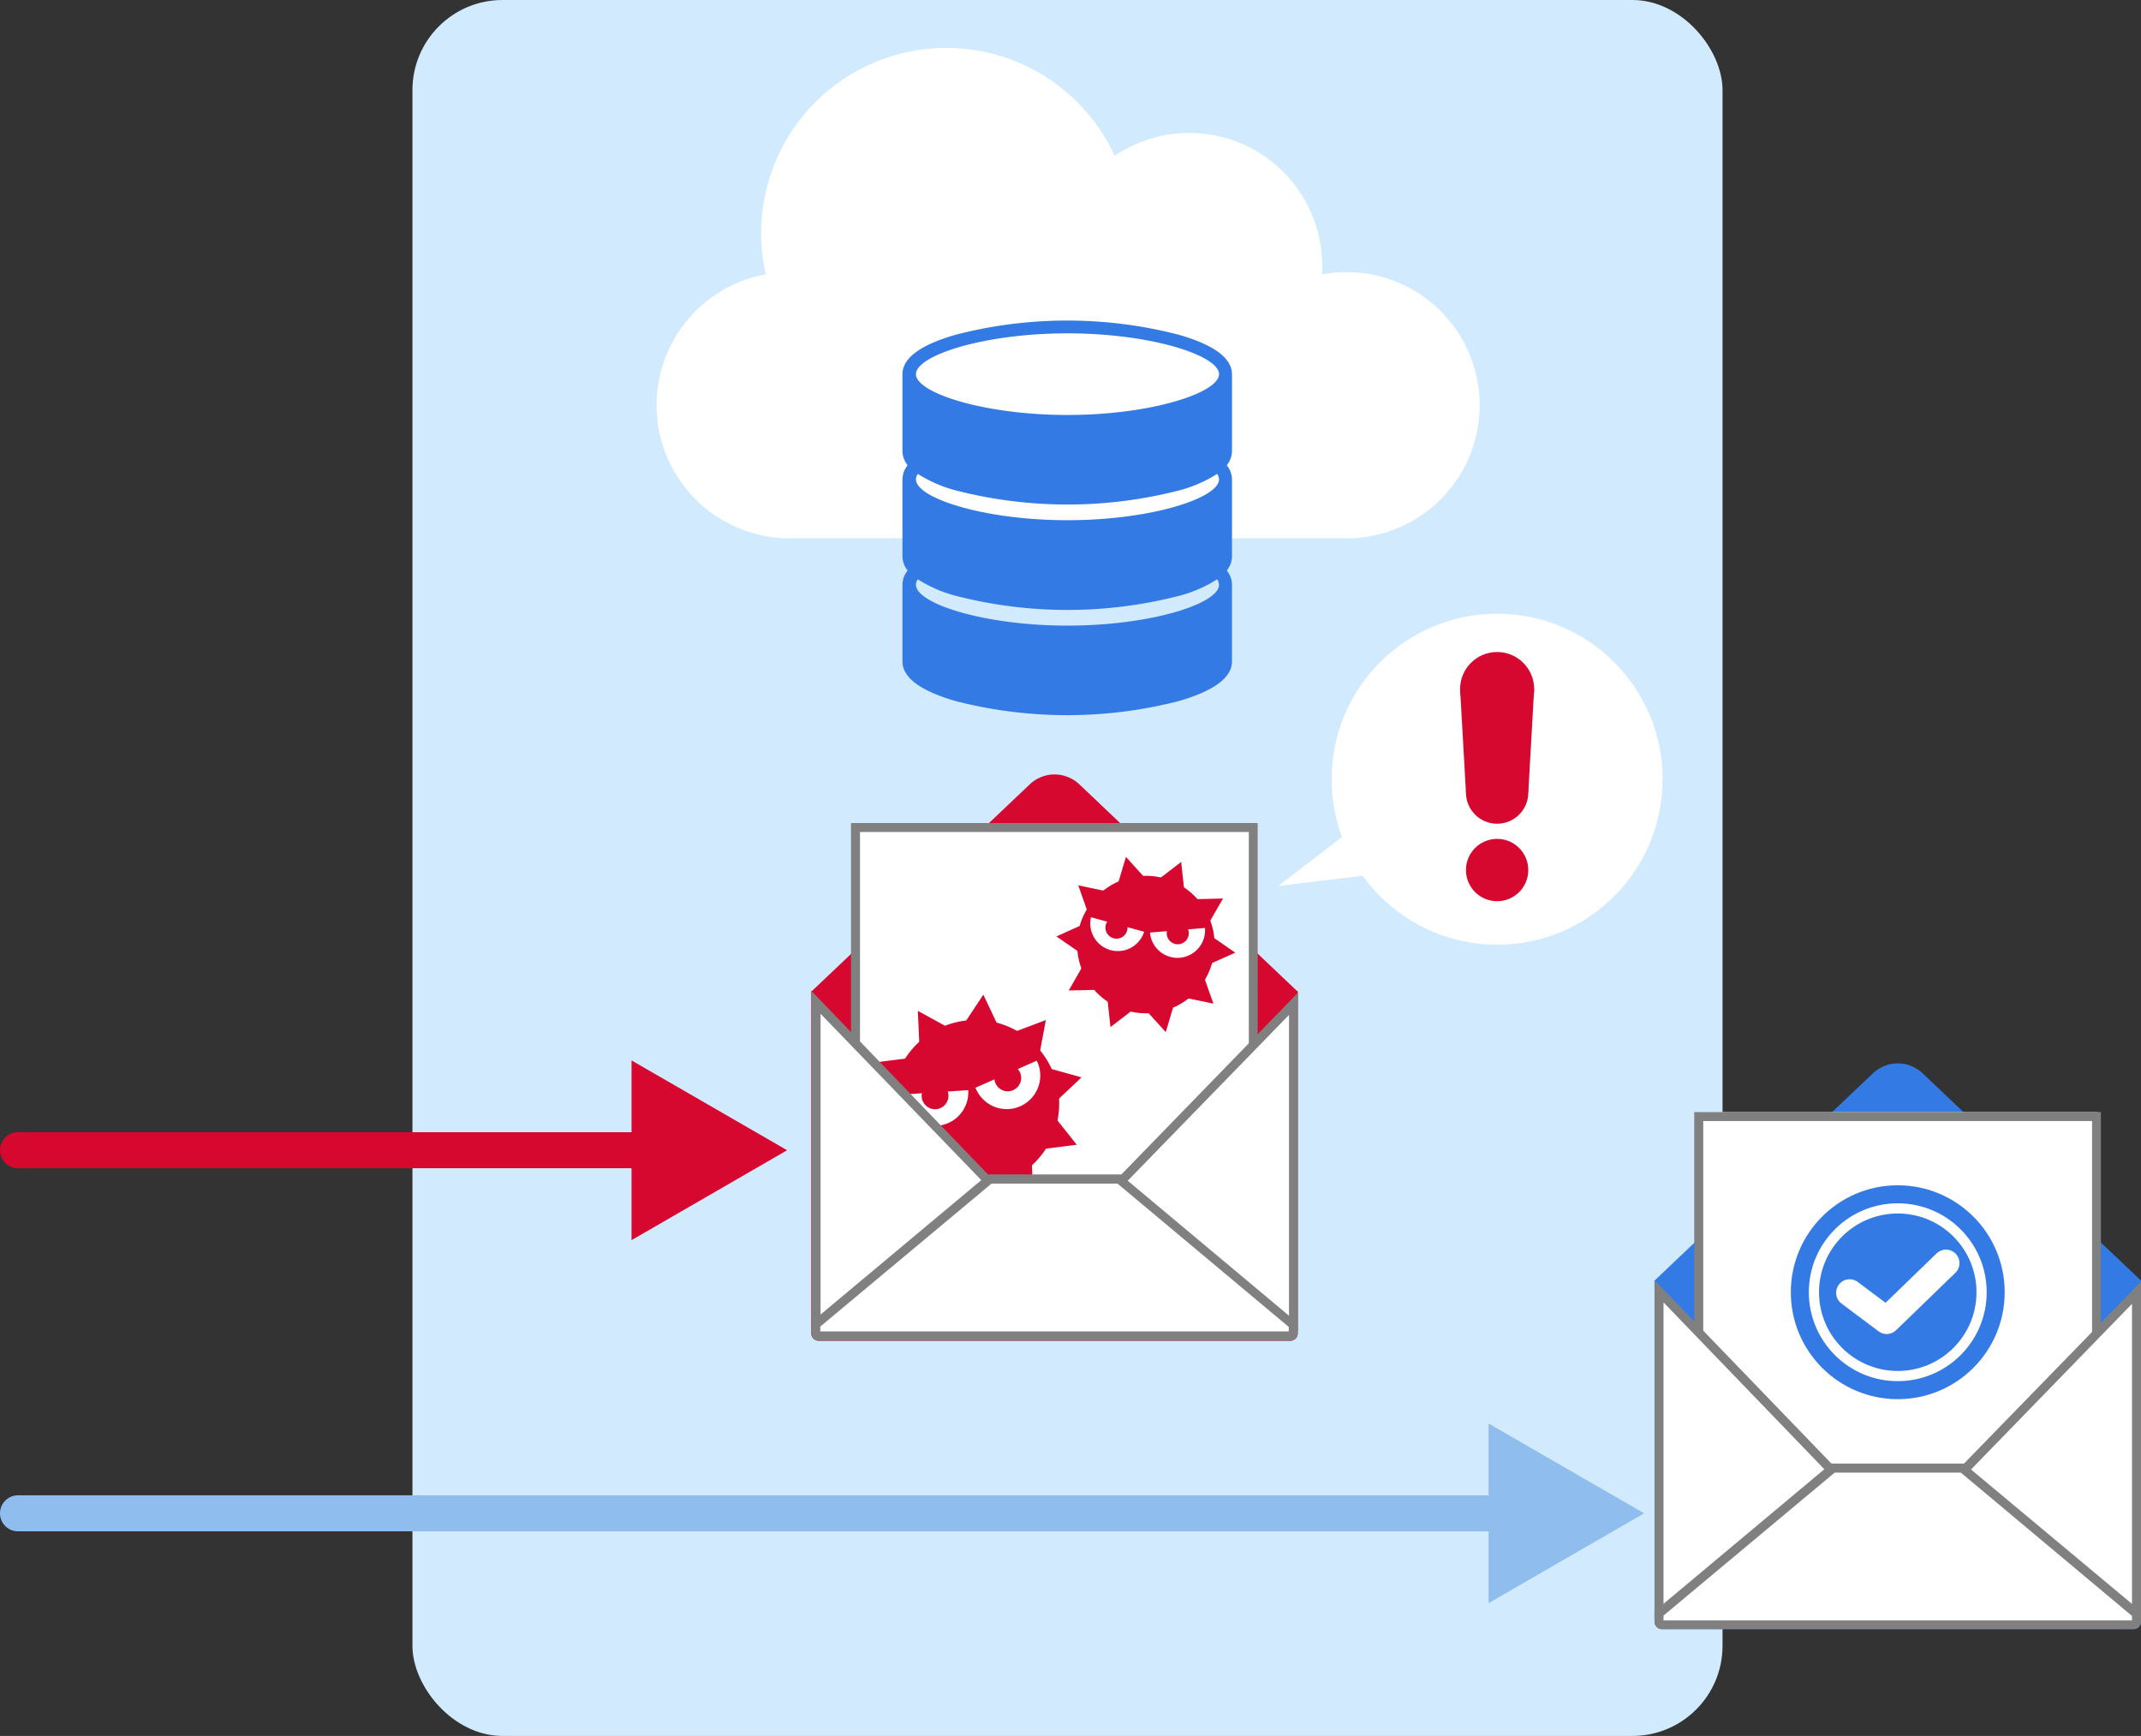 <svg xmlns="http://www.w3.org/2000/svg" viewBox="0 0 237.65 192.68" width="237.65" height="192.68"><rect x="0" y="0" width="237.65" height="192.68" fill="#333333" stroke="none"/><rect x="45.78" width="145.42" height="192.68" rx="10" style="fill:#d2eafe"/><path d="M149.42,30.21a14.7,14.7,0,0,0-2.66.24c0-.32,0-.63,0-.94A14.75,14.75,0,0,0,123.73,17.3,20.56,20.56,0,0,0,85,30.45a14.77,14.77,0,0,0,2.62,29.3h61.85a14.77,14.77,0,0,0,0-29.54Z" style="fill:#fff"/><path d="M144.05,148a.83.83,0,0,1-.83.82H90.88a.83.83,0,0,1-.83-.82V110h54Z" style="fill:#d70830"/><path d="M119.82,87.07l24.23,23h-54l24.24-23A4,4,0,0,1,119.82,87.07Z" style="fill:#d70830"/><rect x="94.87" y="91.36" width="44.37" height="48.16" style="fill:#fff"/><polygon points="94.96 143.07 94.96 91.85 139.12 91.85 139.12 142.77 129.59 143.07 94.96 143.07" style="fill:#fff"/><path d="M138.62,92.35v49.93l-9,.29H95.46V92.35h43.16m1-1H94.46v52.22H129.6l10-.32V91.35Z" style="fill:gray"/><polygon points="137.11 105.74 133.29 107.45 134.69 111.4 130.59 110.55 129.4 114.56 126.58 111.45 123.26 114 122.81 109.84 118.63 109.94 120.7 106.31 117.26 103.94 121.08 102.22 119.69 98.27 123.78 99.13 124.98 95.11 127.79 98.22 131.11 95.67 131.56 99.83 135.75 99.73 133.67 103.36 137.11 105.74" style="fill:#d70830"/><circle cx="127.19" cy="104.84" r="7.63" style="fill:#d70830"/><path d="M133.75,103a3.06,3.06,0,0,1-6.1.51Z" style="fill:#fff"/><circle cx="130.73" cy="103.58" r="1.23" style="fill:#d70830"/><path d="M127,103.42a3.06,3.06,0,0,1-5.9-1.61Z" style="fill:#fff"/><circle cx="123.93" cy="102.96" r="1.23" style="fill:#d70830"/><polygon points="120.05 119.58 116.35 123.07 119.52 127.06 114.47 127.7 114.69 132.79 110.23 130.34 107.42 134.59 105.25 129.98 100.48 131.77 101.42 126.77 96.52 125.41 100.22 121.92 97.06 117.93 102.11 117.29 101.88 112.2 106.34 114.65 109.15 110.4 111.33 115.01 116.09 113.22 115.15 118.22 120.05 119.58" style="fill:#d70830"/><circle cx="108.29" cy="122.49" r="9.28" style="fill:#d70830"/><path d="M115.08,117.73a3.72,3.72,0,1,1-6.8,3Z" style="fill:#fff"/><circle cx="111.86" cy="119.64" r="1.49" style="fill:#d70830"/><path d="M107.47,121a3.71,3.71,0,1,1-7.41.5Z" style="fill:#fff"/><circle cx="103.79" cy="121.63" r="1.49" style="fill:#d70830"/><rect x="99.55" y="132.5" width="34.98" height="0.52" style="fill:#ccc"/><rect x="99.55" y="139.09" width="34.98" height="0.52" style="fill:#ccc"/><rect x="99.55" y="145.59" width="34.98" height="0.52" style="fill:#ccc"/><polygon points="90.58 147.18 90.58 111.28 109.48 130.88 124.63 130.88 143.55 111.42 143.55 147.18 90.58 147.18" style="fill:#fff"/><path d="M91.08,112.52,109,131.07l.29.31h15.58l.29-.31,17.92-18.42v34h-52V112.52m-1-2.48v37.64h54v-37.5l-19.63,20.2H109.69L90.08,110Z" style="fill:gray"/><path d="M90.88,148.28a.32.32,0,0,1-.33-.32v-1l19.28-16.12h14.4l19.32,16.17V148a.32.32,0,0,1-.33.32Z" style="fill:#fff"/><path d="M124.05,131.38l19,15.9v.5h-52v-.54l19-15.86h14m.37-1H109.65l-19.6,16.39V148a.83.83,0,0,0,.83.82h52.34a.83.83,0,0,0,.83-.82v-1.15l-19.63-16.43Z" style="fill:gray"/><path d="M136.75,41.55c0-1.8-2-3.29-6-4.42a49.5,49.5,0,0,0-24.58,0c-4,1.13-6,2.62-6,4.42v8.51a2.53,2.53,0,0,0,.58,1.58,2.54,2.54,0,0,0-.58,1.59v8.51a2.53,2.53,0,0,0,.58,1.58,2.54,2.54,0,0,0-.58,1.59v8.5c0,1.8,2,3.29,6,4.43a49.81,49.81,0,0,0,24.58,0c4-1.14,6-2.63,6-4.43v-8.5a2.54,2.54,0,0,0-.58-1.59,2.53,2.53,0,0,0,.58-1.58V53.23a2.54,2.54,0,0,0-.58-1.59,2.53,2.53,0,0,0,.58-1.58ZM118.49,37c9.29,0,16.82,2.46,16.82,4.53s-7.53,4.53-16.82,4.53-16.82-2.46-16.82-4.53S109.2,37,118.49,37Zm16.82,16.21c0,2.07-7.53,4.53-16.82,4.53s-16.82-2.46-16.82-4.53a1.07,1.07,0,0,1,.21-.61,14.93,14.93,0,0,0,4.32,1.86,49.81,49.81,0,0,0,24.58,0,14.81,14.81,0,0,0,4.32-1.86A1.07,1.07,0,0,1,135.31,53.23ZM118.49,69.44c-9.29,0-16.82-2.46-16.82-4.53a1.07,1.07,0,0,1,.21-.61,14.93,14.93,0,0,0,4.32,1.86,49.81,49.81,0,0,0,24.58,0,14.81,14.81,0,0,0,4.32-1.86,1.07,1.07,0,0,1,.21.61C135.31,67,127.78,69.44,118.49,69.44Z" style="fill:#347ae5"/><path d="M237.65,180a.83.83,0,0,1-.82.83H184.48a.83.83,0,0,1-.83-.83V142.11h54Z" style="fill:#347ae5"/><path d="M213.42,119.14l24.23,23h-54l24.24-23A4,4,0,0,1,213.42,119.14Z" style="fill:#347ae5"/><rect x="188.47" y="123.44" width="44.37" height="48.16" style="fill:#fff"/><polygon points="188.56 175.15 188.56 123.93 232.72 123.93 232.72 174.85 223.2 175.15 188.56 175.15" style="fill:#fff"/><path d="M232.22,124.43v49.93l-9,.29H189.06V124.43h43.16m1-1H188.06v52.22H223.2l10-.32v-51.9Z" style="fill:gray"/><rect x="193.15" y="164.58" width="34.98" height="0.52" style="fill:#ccc"/><rect x="193.15" y="171.16" width="34.98" height="0.52" style="fill:#ccc"/><rect x="193.15" y="177.67" width="34.98" height="0.52" style="fill:#ccc"/><polygon points="184.18 179.26 184.18 143.36 203.08 162.95 218.23 162.95 237.16 143.49 237.16 179.26 184.18 179.26" style="fill:#fff"/><path d="M184.68,144.59l17.89,18.56.3.3h15.57l.3-.3,17.91-18.43v34h-52V144.59m-1-2.47v37.64h54v-37.5L218,162.45H203.29l-19.61-20.33Z" style="fill:gray"/><path d="M184.48,180.36a.33.33,0,0,1-.33-.33v-.95L203.43,163h14.41l19.31,16.18v.9a.32.32,0,0,1-.32.33Z" style="fill:#fff"/><path d="M217.65,163.45l19,15.91v.5h-52v-.54l19-15.87h14m.37-1H203.25l-19.6,16.4V180a.83.83,0,0,0,.83.83h52.35a.83.83,0,0,0,.82-.83v-1.14L218,162.45Z" style="fill:gray"/><circle cx="210.65" cy="143.43" r="10.87" style="fill:#fff;stroke:#347ae5;stroke-miterlimit:10;stroke-width:2px"/><circle cx="210.65" cy="143.43" r="8.74" style="fill:#347ae5"/><polyline points="205.31 143.49 209.42 146.57 216 140.2" style="fill:none;stroke:#fff;stroke-linecap:round;stroke-linejoin:round;stroke-width:3px"/><line x1="2" y1="167.97" x2="168.15" y2="167.97" style="fill:none;stroke:#8fbeee;stroke-linecap:round;stroke-linejoin:round;stroke-width:4px"/><polygon points="165.23 177.94 182.5 167.97 165.23 158 165.23 177.94" style="fill:#8fbeee"/><line x1="2" y1="127.67" x2="73.02" y2="127.67" style="fill:none;stroke:#d70830;stroke-linecap:round;stroke-linejoin:round;stroke-width:4px"/><polygon points="70.1 137.65 87.37 127.67 70.1 117.7 70.1 137.65" style="fill:#d70830"/><circle cx="166.18" cy="86.49" r="18.37" style="fill:#fff"/><circle cx="166.18" cy="96.57" r="3.46" style="fill:#d70830"/><circle cx="166.18" cy="87.97" r="3.46" style="fill:#d70830"/><circle cx="166.18" cy="76.48" r="4.11" style="fill:#d70830"/><polygon points="162.07 76.48 162.72 87.97 169.64 87.97 170.29 76.48 162.07 76.48" style="fill:#d70830"/><polygon points="150.18 91.97 141.88 98.34 152.84 97.01 150.18 91.97" style="fill:#fff"/></svg>
